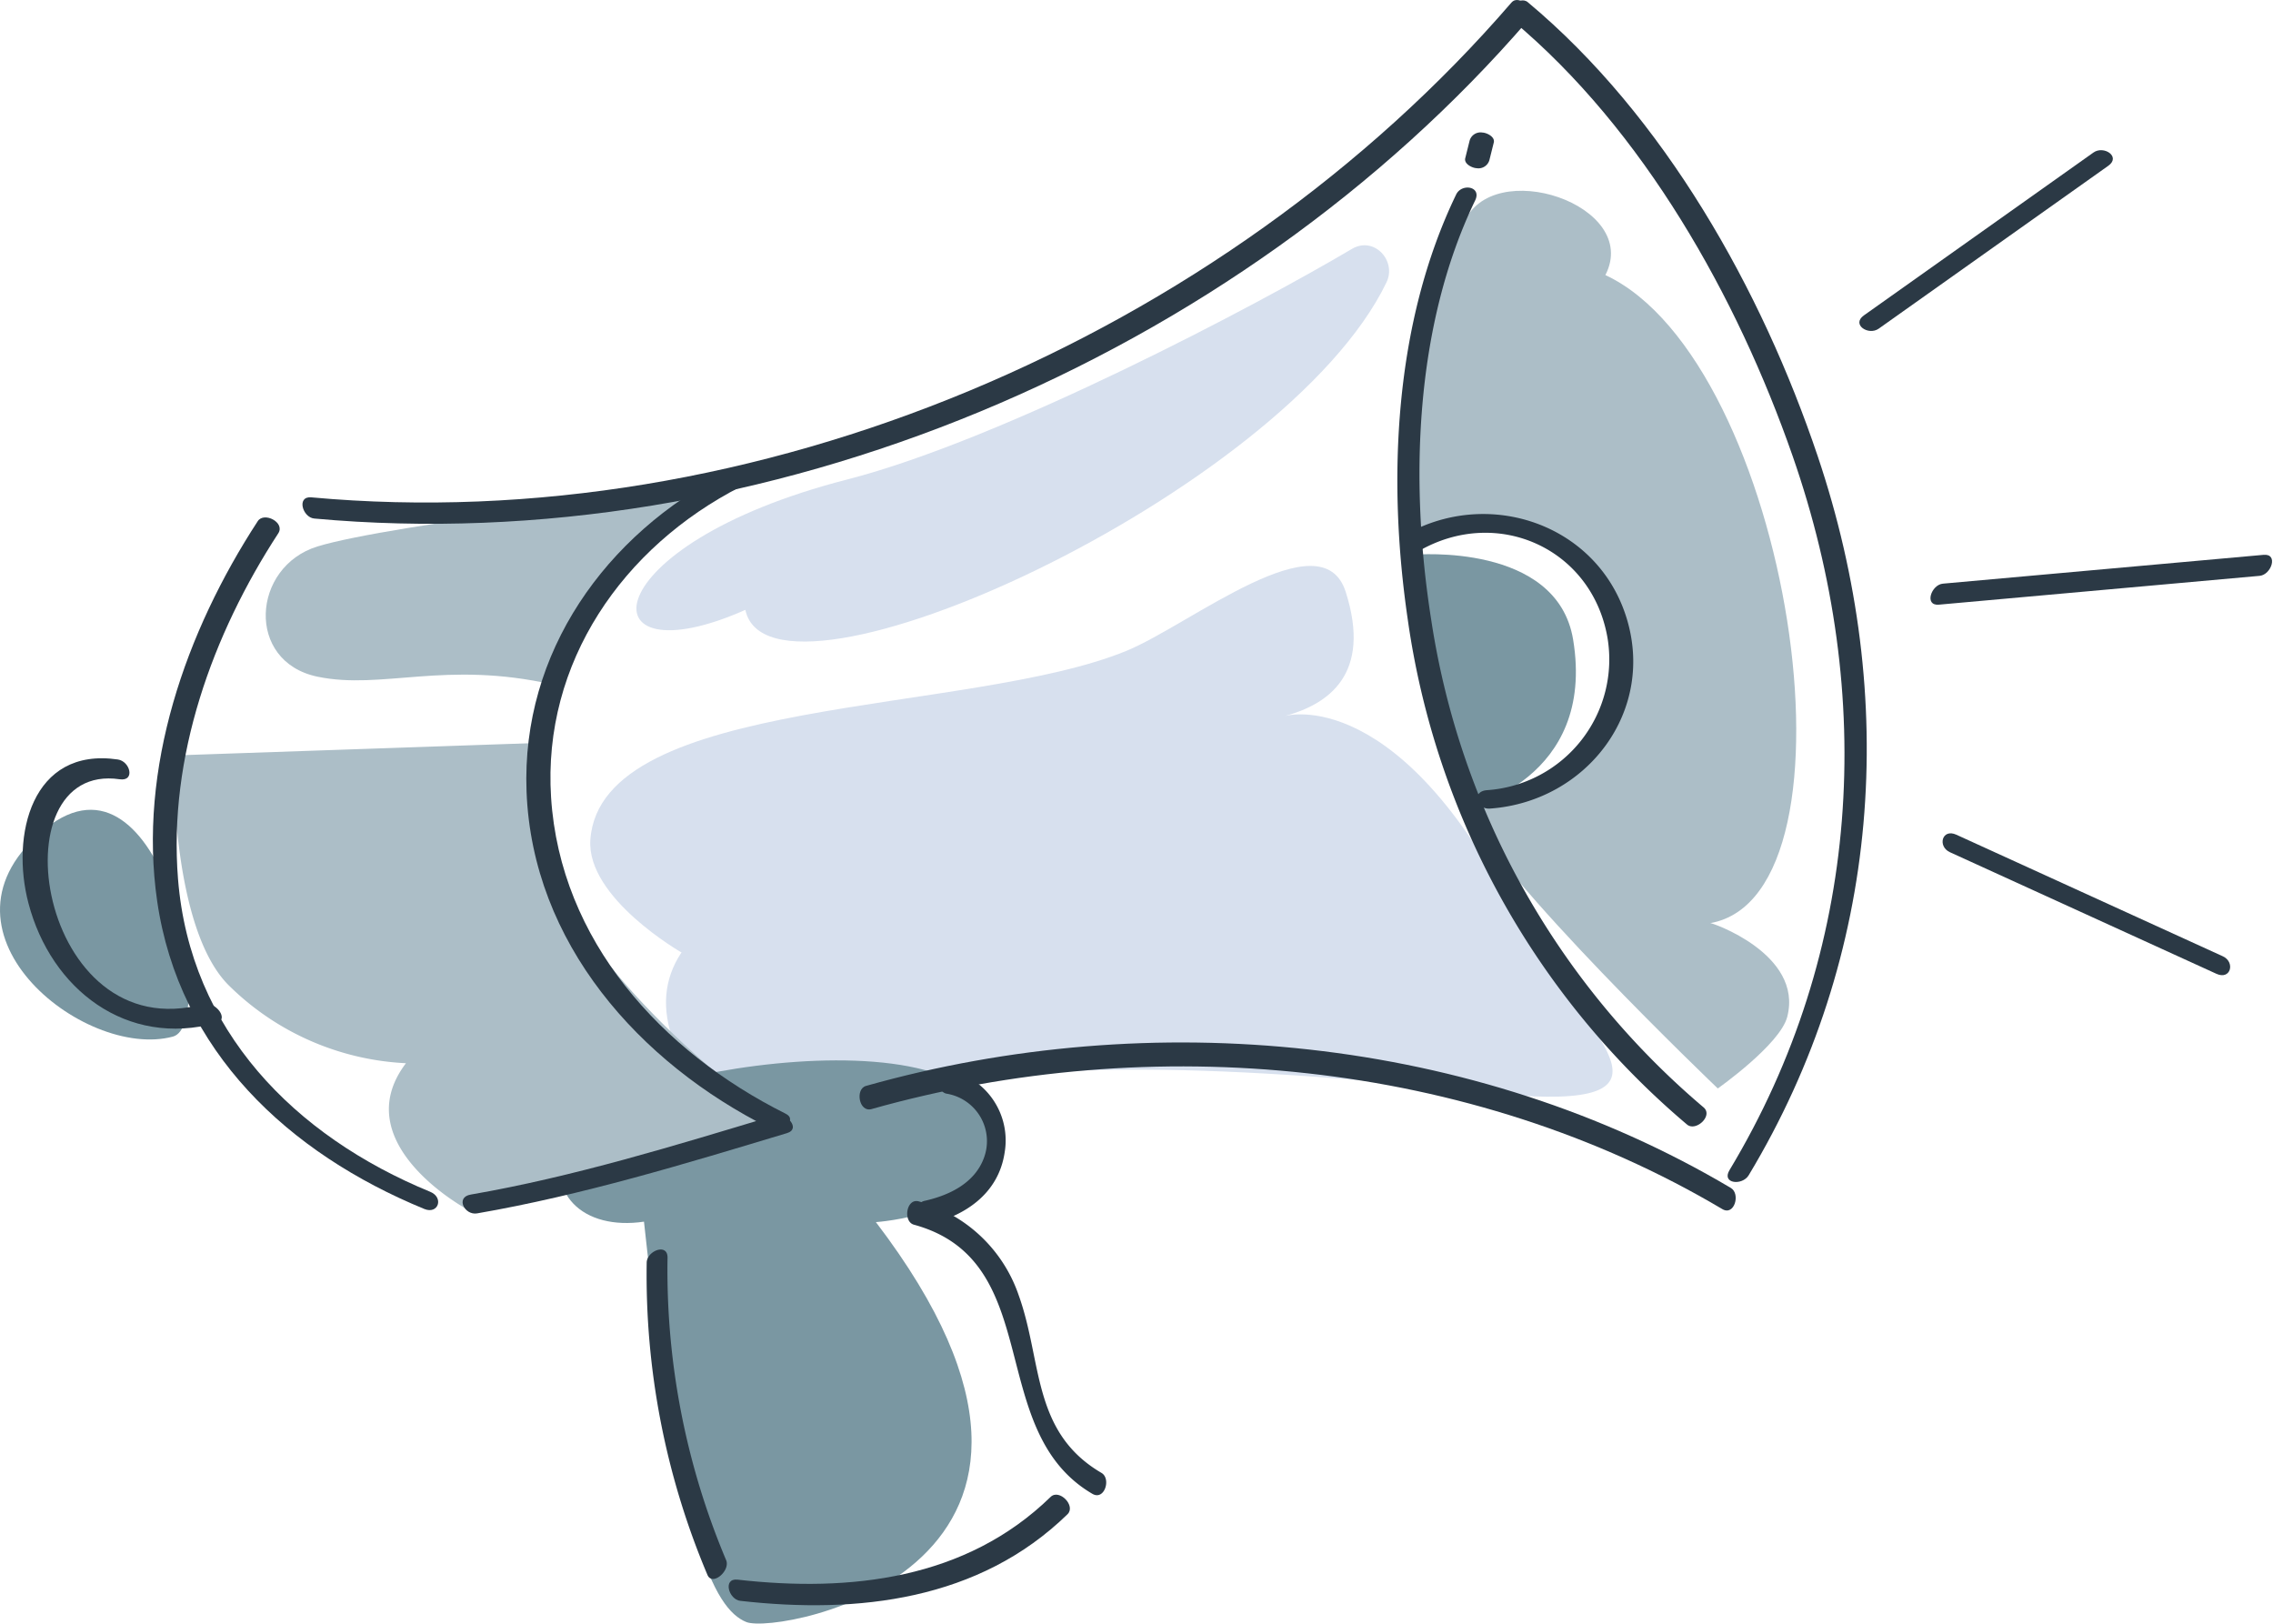 <svg xmlns="http://www.w3.org/2000/svg" xmlns:xlink="http://www.w3.org/1999/xlink" width="280" height="200" viewBox="0 0 280 200"><defs><symbol id="Boost_Awareness-2" data-name="Boost Awareness" viewBox="0 0 281.291 201.386"><g id="Fills-2" data-name="Fills"><g id="Medium"><path d="M211.738,114.504c19.852-3.513,9.876-69.684-12.985-80.384,4.48-8.703-14.122-14.91-17.544-6.394C175.731,41.354,173.311,54.399,173.681,67.182c4.464-1.674,21.892-6.502,25.842,10.372C203.589,94.926,188.983,100.15,181.624,100.185c3.19,8.164,31.046,34.829,31.046,34.829s7.714-5.449,8.599-8.885C223.287,118.305,211.741,114.382,211.738,114.504Z" fill="#acbec7"/><path d="M192.179,119.644C181.632,99.131,63.546,95.929,85.07,132.716c6.669,11.398,20.272,3.94,27.615,2.439,12.066-2.466,30.188-4.179,70.657.317C209.884,138.422,197.202,129.412,192.179,119.644Z" fill="#d7e0ee"/><path d="M39.307,67.782c-8.146,2.512-8.934,14.29,0,16.155,7.98,1.666,15.804-2.044,29.113.97.751-8.178,9.584-17.651,17.721-24.227C86.141,60.68,48.261,65.021,39.307,67.782Z" fill="#acbec7"/></g><g id="Dark"><path d="M70.022,140.602c-2.879,7.503,2.206,12.043,9.706,10.935,4.246,39.403,8.643,48.038,12.672,49.663s48.647-6.765,16.038-49.608c0,0,13.876-.919,14.83-8.949C125.515,123.72,72.901,133.099,70.022,140.602Z" fill="#7a97a2"/><path d="M66.896,92.145,21.479,93.709s-.409,21.476,6.939,28.609a33.429,33.429,0,0,0,21.842,9.564c-7.548,9.956,7.539,18.104,7.539,18.104l38.473-10.951S59.519,113.55,66.896,92.145Z" fill="#acbec7"/><path d="M5.664,102.749c-15.535,12.478,4.631,28.816,15.742,25.832C27.067,127.062,20.102,91.153,5.664,102.749Z" fill="#7a97a2"/></g><g id="Light"><path d="M194.76,79.339c-1.985-12.064-19.595-10.534-19.595-10.534s-.69,16.181,6.459,31.38C181.624,100.185,197.618,96.708,194.76,79.339Z" fill="#7a97a2"/><path d="M167.365,30.878c-11.612,6.897-43.145,23.629-62.496,28.603C73.028,67.667,72.232,84.564,92.279,75.648,95.384,90.291,159.085,61.214,171.657,35.017,172.939,32.347,170.117,29.243,167.365,30.878Z" fill="#d7e0ee"/><path d="M159.055,88.823c5.382-1.459,10.81-5.161,7.549-15.406-2.947-9.255-19.263,4.066-27.132,7.309-19.529,8.049-65.122,5.466-66.384,23.435-.507,7.223,11.29,13.988,11.29,13.988s61.882-13.618,104.41-2.31C173.644,84.415,159.055,88.823,159.055,88.823Z" fill="#d7e0ee"/></g></g><g id="Strokes-2" data-name="Strokes"><path d="M187.123.32c-35.799,41.574-93.684,66.395-148.579,61.372-1.863-.17-1.091,2.494.36,2.627,55.514,5.08,114.09-19.781,150.328-61.866.982-1.14-1.14-3.258-2.109-2.133Z" fill="#2b3945"/><path d="M216.496,145.777c16.408-27.313,18.622-59.203,8.547-89.185C218.111,35.96,206.059,14.422,189.145.27c-1.088-.91-3.173,1.196-1.934,2.233,16.248,13.594,27.866,34.338,34.724,54.061,10.329,29.708,8.523,61.384-7.821,88.59-1.009,1.68,1.591,1.942,2.383.623Z" fill="#2b3945"/><path d="M210.906,137.356a98.59,98.59,0,0,1-33.719-60.495c-2.659-16.873-2.105-36.329,5.442-51.997.847-1.758-1.667-2.158-2.349-.743-7.703,15.993-8.528,35.383-5.999,52.68a100.466,100.466,0,0,0,34.58,62.687c1.091.919,3.279-1.093,2.045-2.132Z" fill="#2b3945"/><path d="M14.59,94.208c-10.699-1.575-13.269,9.434-11.07,17.822C6.33,122.745,15.69,129.951,26.813,126.884c1.645-.454-.215-2.727-1.569-2.353-20.553,5.666-25.834-30.138-10.427-27.87,1.94.286,1.309-2.226-.227-2.453Z" fill="#2b3945"/><path d="M113.152,151.913c16.439,4.508,8.674,25.506,22.085,33.38,1.501.881,2.356-1.873,1.134-2.591-8.654-5.081-7.302-13.834-10.256-22.046a18.143,18.143,0,0,0-12.367-11.636c-1.552-.426-1.977,2.515-.597,2.893Z" fill="#2b3945"/><path d="M80.064,156.616a95.65,95.65,0,0,0,7.523,38.739c.607,1.432,2.868-.525,2.309-1.842a92.691,92.691,0,0,1-7.252-37.511c.022-1.869-2.562-.841-2.58.614Z" fill="#2b3945"/><path d="M91.652,198.569c14.582,1.659,29.578-.068,40.51-10.741,1.071-1.046-1.02-3.197-2.094-2.148-10.465,10.217-24.795,11.848-38.757,10.26-1.858-.211-1.104,2.465.342,2.63Z" fill="#2b3945"/><path d="M175.745,68.302c9.676-5.527,21.316-.259,23.258,10.747a16.262,16.262,0,0,1-14.904,18.965c-1.949.138-1.358,2.405.362,2.283,12.015-.851,20.69-12.176,16.802-23.994-3.753-11.409-17.095-15.797-27.29-9.973-1.624.928.505,2.696,1.773,1.972Z" fill="#2b3945"/><path d="M117.173,135.658a5.965,5.965,0,0,1,4.611,8.05c-1.18,3.094-4.312,4.577-7.347,5.253-1.467.327-1.226,3.311.2,2.993,4.763-1.061,8.961-3.826,9.74-8.985a8.959,8.959,0,0,0-6.8-10.237c-1.575-.327-1.806,2.635-.404,2.926Z" fill="#2b3945"/><path d="M53.266,147.833c-16.822-6.923-29.727-20.039-31.226-38.79C20.829,93.902,26.284,78.705,34.451,66.155c.879-1.35-1.759-2.709-2.538-1.512-8.921,13.708-14.856,30.644-12.451,47.159,2.713,18.63,16.254,31.239,33.066,38.158,1.737.715,2.454-1.419.737-2.126Z" fill="#2b3945"/><path d="M89.99,58.594C74.998,66.278,64.54,80.908,65.188,98.157c.705,18.79,13.932,33.681,30.112,41.778,1.274.637,3.601-.974,1.945-1.803-15.349-7.681-27.887-21.46-29.02-39.231-1.067-16.751,8.908-31.067,23.473-38.532,1.743-.893-.34-2.476-1.708-1.775Z" fill="#2b3945"/><path d="M107.898,137.571c34.712-9.816,74.109-6.153,105.332,12.406,1.495.889,2.277-1.898,1.057-2.623-31.809-18.907-71.703-22.658-107.074-12.656-1.369.387-.869,3.313.685,2.874Z" fill="#2b3945"/><path d="M181.945,17.447l-.542,2.178c-.176.708.86,1.213,1.409,1.237a1.405,1.405,0,0,0,1.582-1.006l.542-2.178c.176-.708-.86-1.213-1.409-1.237a1.405,1.405,0,0,0-1.582,1.006Z" fill="#2b3945"/><path d="M95.951,138.354c-12.369,3.735-24.934,7.616-37.678,9.823-1.925.333-.753,2.6.794,2.332,12.982-2.248,25.768-6.152,38.367-9.956,1.784-.539-.1-2.616-1.483-2.198Z" fill="#2b3945"/><path d="M241.413,105.711l32.988,15.079c1.776.812,2.361-1.454.792-2.172l-32.988-15.079c-1.776-.812-2.361,1.454-.792,2.172Z" fill="#2b3945"/><path d="M240.047,75.003l39.707-3.575c1.441-.13,2.352-2.773.492-2.606L240.538,72.397c-1.441.13-2.352,2.773-.492,2.606Z" fill="#2b3945"/><path d="M232.594,40.766l28.42-20.201c1.598-1.136-.559-2.552-1.829-1.65L230.764,39.117c-1.598,1.136.559,2.552,1.829,1.65Z" fill="#2b3945"/></g></symbol></defs><title>boost-awareness</title><g id="Boost_awareness" data-name="Boost awareness"><use id="Boost_Awareness-4" data-name="Boost Awareness" width="281.291" height="201.386" transform="scale(0.995 0.993)" xlink:href="#Boost_Awareness-2"/></g></svg>